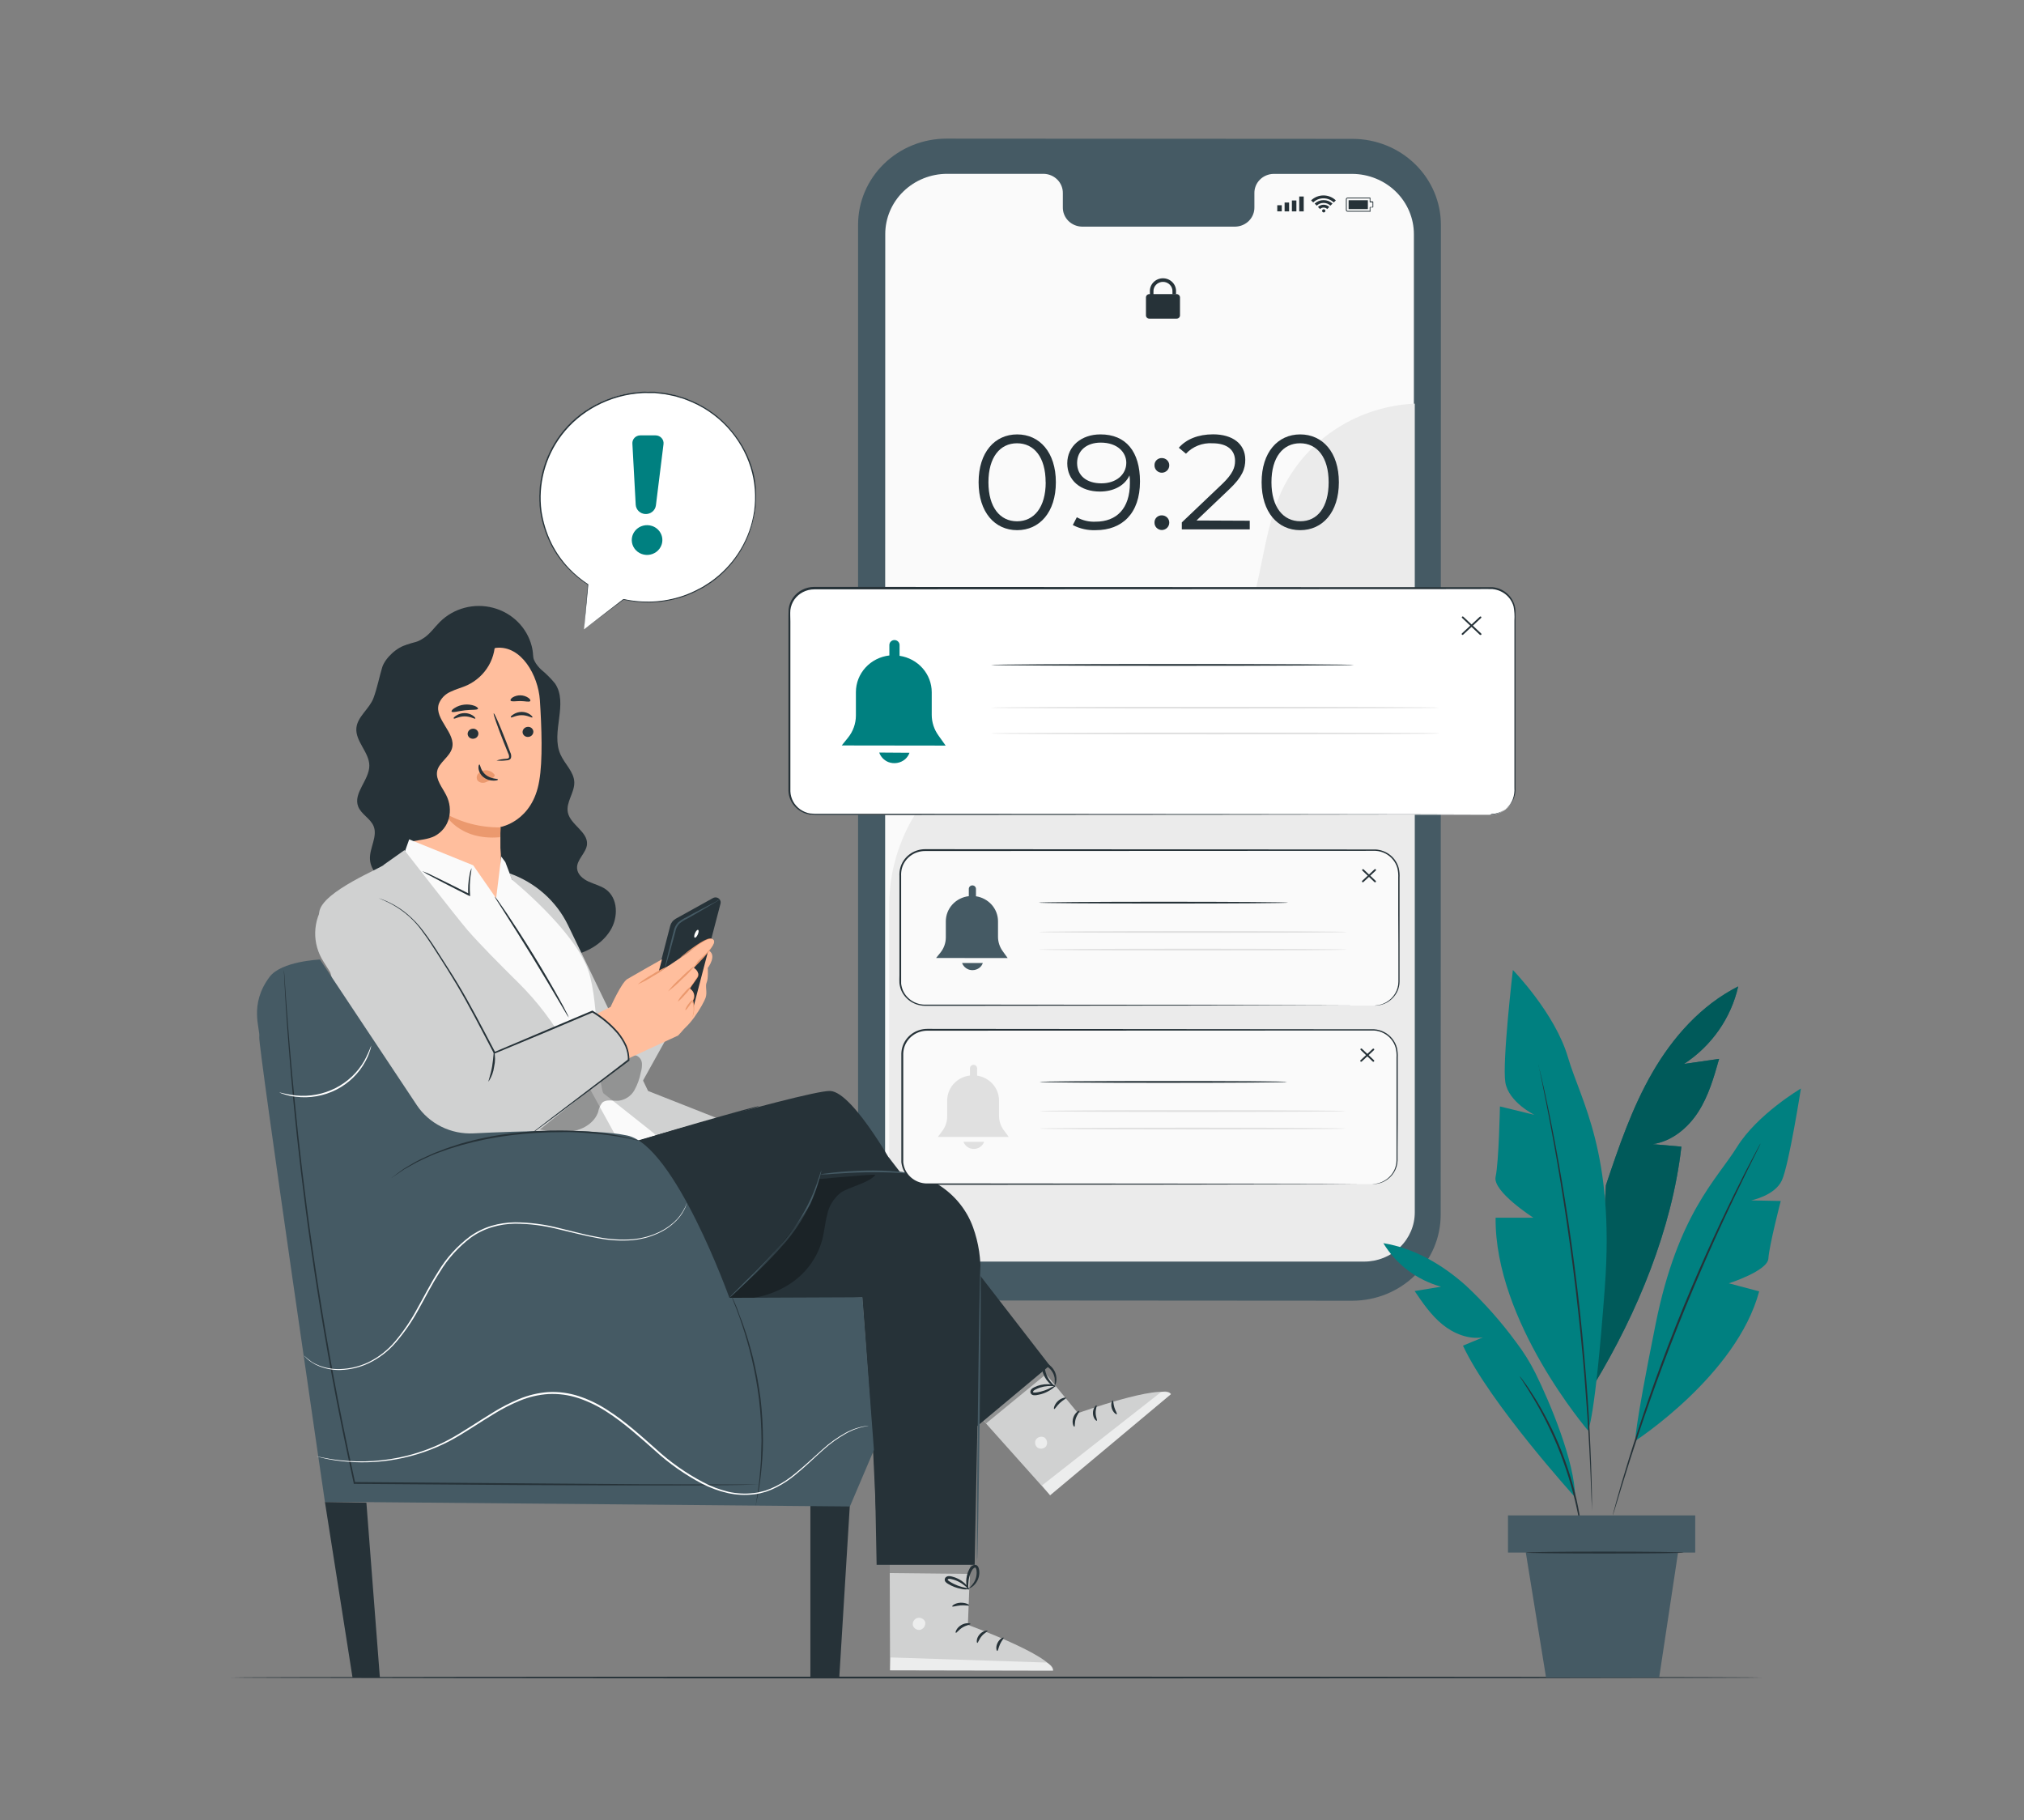 <svg width="526" height="473" viewBox="0 0 526 473" fill="none" xmlns="http://www.w3.org/2000/svg">
<rect x="0" y="0" width="526" height="473" fill="#808080" stroke="none"/>
<path d="M458.022 435.957C458.022 436.092 368.891 436.192 258.967 436.192C149.043 436.192 59.895 436.092 59.895 435.957C59.895 435.821 149.006 435.722 258.967 435.722C368.929 435.722 458.022 435.83 458.022 435.957Z" fill="#263238"/>
<path d="M351.423 338.028L245.959 337.956C239.868 337.951 234.028 335.594 229.723 331.402C225.418 327.21 223 321.526 223 315.601V58.363C223.002 55.423 223.601 52.513 224.761 49.799C225.92 47.084 227.619 44.619 229.759 42.544C231.9 40.47 234.439 38.826 237.234 37.707C240.028 36.589 243.021 36.017 246.042 36.026L351.506 36.089C357.597 36.094 363.437 38.451 367.742 42.643C372.047 46.835 374.465 52.518 374.465 58.444L374.409 315.673C374.41 318.61 373.817 321.518 372.662 324.231C371.507 326.945 369.814 329.41 367.679 331.486C365.544 333.563 363.009 335.209 360.22 336.332C357.431 337.454 354.441 338.031 351.423 338.028Z" fill="#455A64"/>
<path d="M351.396 45.192H330.955C330.289 45.206 329.632 45.348 329.022 45.609C328.412 45.87 327.861 46.245 327.4 46.714C326.939 47.182 326.578 47.734 326.337 48.339C326.095 48.943 325.979 49.588 325.994 50.236V53.852C326.008 54.5 325.892 55.145 325.65 55.749C325.409 56.354 325.048 56.906 324.587 57.374C324.126 57.843 323.575 58.218 322.965 58.479C322.355 58.741 321.698 58.882 321.032 58.896H281.173C279.826 58.865 278.548 58.316 277.617 57.368C276.687 56.421 276.181 55.153 276.211 53.843V50.227C276.241 48.917 275.736 47.649 274.805 46.702C273.875 45.754 272.596 45.205 271.25 45.174H246.164C244.05 45.172 241.957 45.575 240.003 46.36C238.05 47.145 236.275 48.297 234.779 49.751C233.284 51.204 232.098 52.93 231.288 54.829C230.479 56.729 230.062 58.765 230.062 60.822L230.016 311.903C230.016 316.053 231.709 320.032 234.722 322.968C237.736 325.904 241.825 327.555 246.089 327.56L351.34 327.614C353.454 327.617 355.547 327.214 357.5 326.429C359.454 325.643 361.229 324.491 362.724 323.038C364.22 321.584 365.406 319.859 366.216 317.959C367.025 316.059 367.442 314.023 367.442 311.967V60.885C367.451 56.734 365.767 52.749 362.758 49.806C359.749 46.864 355.662 45.204 351.396 45.192Z" fill="#FAFAFA"/>
<path d="M333.108 53.336H331.938V54.927H333.108V53.336Z" fill="#263238"/>
<path d="M335.014 52.632H333.844V54.937H335.014V52.632Z" fill="#263238"/>
<path d="M336.909 52.099H335.738V54.937H336.909V52.099Z" fill="#263238"/>
<path d="M338.815 51.068H337.645V54.937H338.815V51.068Z" fill="#263238"/>
<path d="M356.067 55.009H350.205C350.093 55.009 349.986 54.967 349.906 54.89C349.826 54.814 349.78 54.711 349.777 54.602V51.764C349.777 51.656 349.821 51.552 349.9 51.476C349.978 51.4 350.085 51.357 350.195 51.357H356.067C356.091 51.348 356.118 51.348 356.142 51.357C356.15 51.383 356.15 51.412 356.142 51.438V52.342H356.774C356.803 52.342 356.832 52.354 356.852 52.374C356.873 52.394 356.885 52.422 356.885 52.451V53.816C356.883 53.843 356.87 53.868 356.849 53.887C356.829 53.905 356.802 53.915 356.774 53.915H356.142V54.819C356.168 54.829 356.189 54.848 356.2 54.873C356.211 54.897 356.212 54.925 356.202 54.95C356.192 54.975 356.173 54.996 356.147 55.007C356.122 55.018 356.093 55.019 356.067 55.009ZM355.956 51.565H350.195C350.169 51.565 350.142 51.57 350.117 51.58C350.092 51.59 350.07 51.605 350.051 51.623C350.032 51.642 350.017 51.663 350.007 51.688C349.996 51.712 349.991 51.738 349.991 51.764V54.602C349.991 54.629 349.997 54.656 350.007 54.681C350.018 54.705 350.034 54.727 350.054 54.746C350.074 54.765 350.098 54.779 350.124 54.789C350.15 54.798 350.177 54.802 350.205 54.801H355.956V53.897C355.956 53.868 355.968 53.841 355.989 53.82C356.01 53.8 356.038 53.789 356.067 53.789H356.69V52.604H356.067C356.053 52.606 356.039 52.604 356.025 52.6C356.012 52.595 356 52.588 355.989 52.579C355.979 52.569 355.97 52.558 355.965 52.545C355.959 52.532 355.956 52.519 355.956 52.505V51.565Z" fill="#263238"/>
<path d="M350.477 54.34V52.035H355.485V53.074V53.3V54.34H350.477Z" fill="#263238"/>
<path d="M344.445 54.792C344.442 54.683 344.397 54.578 344.317 54.501C344.237 54.423 344.13 54.379 344.017 54.377C343.904 54.377 343.795 54.42 343.715 54.498C343.635 54.576 343.59 54.682 343.59 54.792C343.589 54.847 343.599 54.902 343.62 54.953C343.641 55.004 343.672 55.05 343.712 55.089C343.752 55.128 343.8 55.158 343.852 55.179C343.905 55.2 343.961 55.209 344.017 55.208C344.131 55.208 344.239 55.164 344.32 55.086C344.4 55.008 344.445 54.903 344.445 54.792Z" fill="#263238"/>
<path d="M342.512 53.789L343.06 54.322C343.18 54.201 343.325 54.104 343.484 54.038C343.644 53.972 343.816 53.938 343.989 53.938C344.162 53.938 344.334 53.972 344.494 54.038C344.653 54.104 344.798 54.201 344.918 54.322L345.466 53.789C345.271 53.599 345.039 53.45 344.784 53.349C344.529 53.248 344.255 53.198 343.98 53.201C343.43 53.202 342.903 53.413 342.512 53.789Z" fill="#263238"/>
<path d="M343.979 52.008C343.112 51.998 342.277 52.323 341.656 52.911L342.195 53.445C342.668 52.988 343.308 52.732 343.974 52.732C344.641 52.732 345.28 52.988 345.754 53.445L346.302 52.911C345.68 52.324 344.845 51.999 343.979 52.008Z" fill="#263238"/>
<path d="M340.73 52.08L341.279 52.614C341.986 51.926 342.945 51.539 343.945 51.539C344.945 51.539 345.904 51.926 346.612 52.614L347.16 52.08C346.307 51.252 345.15 50.787 343.945 50.787C342.74 50.787 341.584 51.252 340.73 52.08Z" fill="#263238"/>
<path d="M305.775 76.434H298.695C298.208 76.434 297.812 76.818 297.812 77.292V81.966C297.812 82.44 298.208 82.825 298.695 82.825H305.775C306.263 82.825 306.658 82.44 306.658 81.966V77.292C306.658 76.818 306.263 76.434 305.775 76.434Z" fill="#263238"/>
<path d="M299.766 76.849H298.837V75.801C298.813 75.352 298.883 74.904 299.042 74.483C299.202 74.061 299.448 73.676 299.766 73.35C300.084 73.025 300.466 72.765 300.89 72.588C301.314 72.411 301.771 72.319 302.233 72.319C302.694 72.319 303.151 72.411 303.575 72.588C303.999 72.765 304.381 73.025 304.699 73.35C305.017 73.676 305.263 74.061 305.423 74.483C305.583 74.904 305.653 75.352 305.629 75.801V76.488H304.699V75.801C304.72 75.473 304.672 75.145 304.557 74.836C304.442 74.528 304.264 74.245 304.033 74.006C303.802 73.767 303.523 73.576 303.213 73.446C302.904 73.316 302.57 73.249 302.233 73.249C301.895 73.249 301.562 73.316 301.252 73.446C300.942 73.576 300.663 73.767 300.432 74.006C300.201 74.245 300.023 74.528 299.908 74.836C299.794 75.145 299.745 75.473 299.766 75.801V76.849Z" fill="#263238"/>
<path d="M231.094 234.802C231.185 226.675 233.482 218.715 237.754 211.73C242.026 204.745 248.12 198.982 255.418 195.027C265.638 189.603 277.55 188.193 288.913 185.653C300.276 183.113 312.057 178.918 319.081 169.869C328.577 157.638 326.765 140.255 333.622 126.478C336.81 120.258 341.647 114.978 347.633 111.185C353.619 107.392 360.538 105.222 367.674 104.9V315.085C367.674 318.473 366.291 321.722 363.829 324.117C361.367 326.513 358.028 327.858 354.546 327.858H244.241C242.515 327.86 240.807 327.53 239.212 326.889C237.618 326.248 236.169 325.307 234.948 324.121C233.727 322.935 232.759 321.526 232.097 319.976C231.436 318.426 231.095 316.764 231.094 315.085V234.802Z" fill="#EBEBEB"/>
<path d="M254.32 125.33C254.32 117.538 258.52 112.892 264.345 112.892C270.171 112.892 274.399 117.538 274.399 125.33C274.399 133.123 270.162 137.778 264.345 137.778C258.529 137.778 254.32 133.123 254.32 125.33ZM271.741 125.33C271.741 118.795 268.722 115.197 264.308 115.197C259.895 115.197 256.875 118.813 256.875 125.33C256.875 131.848 259.895 135.473 264.308 135.473C268.722 135.473 271.76 131.848 271.76 125.33H271.741Z" fill="#263238"/>
<path d="M296.262 125.122C296.262 133.439 291.616 137.778 284.768 137.778C282.693 137.864 280.633 137.405 278.803 136.449L279.844 134.424C281.325 135.257 283.023 135.655 284.731 135.572C290.157 135.572 293.641 132.182 293.641 125.538C293.641 124.987 293.641 124.281 293.53 123.549C292.276 126.261 289.33 127.744 285.846 127.744C280.847 127.744 277.363 124.878 277.363 120.403C277.363 115.929 281.08 112.891 285.948 112.891C292.629 112.864 296.262 117.384 296.262 125.122ZM292.703 120.268C292.703 117.556 290.408 115.025 286.06 115.025C282.427 115.025 279.918 117.086 279.918 120.331C279.918 123.576 282.362 125.61 286.236 125.61C290.111 125.61 292.703 123.305 292.703 120.268Z" fill="#263238"/>
<path d="M300.033 120.928C300.022 120.679 300.063 120.432 300.154 120.2C300.245 119.968 300.384 119.757 300.563 119.58C300.742 119.402 300.956 119.263 301.192 119.17C301.429 119.076 301.683 119.032 301.938 119.038C302.193 119.037 302.445 119.085 302.681 119.18C302.917 119.274 303.131 119.414 303.31 119.589C303.49 119.765 303.632 119.974 303.729 120.204C303.825 120.433 303.873 120.68 303.87 120.928C303.875 121.432 303.675 121.918 303.313 122.278C302.95 122.639 302.456 122.846 301.938 122.853C301.682 122.85 301.43 122.797 301.196 122.698C300.962 122.599 300.75 122.456 300.573 122.277C300.396 122.098 300.257 121.886 300.164 121.655C300.071 121.423 300.027 121.176 300.033 120.928ZM300.033 135.816C300.022 135.568 300.063 135.32 300.154 135.088C300.245 134.857 300.384 134.645 300.563 134.468C300.742 134.291 300.956 134.151 301.192 134.058C301.429 133.965 301.683 133.92 301.938 133.927C302.193 133.926 302.445 133.974 302.681 134.068C302.917 134.163 303.131 134.302 303.31 134.478C303.49 134.654 303.632 134.863 303.729 135.092C303.825 135.322 303.873 135.568 303.87 135.816C303.875 136.32 303.675 136.806 303.313 137.167C302.95 137.528 302.456 137.734 301.938 137.742C301.682 137.738 301.43 137.685 301.196 137.586C300.962 137.488 300.75 137.344 300.573 137.165C300.396 136.986 300.257 136.775 300.164 136.543C300.071 136.312 300.027 136.065 300.033 135.816Z" fill="#263238"/>
<path d="M324.785 135.328V137.57H307.132V135.762L317.585 125.818C320.428 123.106 320.967 121.452 320.967 119.77C320.967 116.941 318.913 115.196 315.076 115.196C313.796 115.118 312.514 115.321 311.325 115.791C310.137 116.26 309.072 116.984 308.21 117.908L306.352 116.362C308.293 114.13 311.415 112.873 315.262 112.873C320.363 112.873 323.624 115.386 323.624 119.472C323.624 121.822 322.871 123.92 319.489 127.129L310.941 135.265L324.785 135.328Z" fill="#263238"/>
<path d="M327.871 125.33C327.871 117.538 332.071 112.892 337.896 112.892C343.722 112.892 347.949 117.538 347.949 125.33C347.949 133.123 343.713 137.778 337.896 137.778C332.08 137.778 327.871 133.123 327.871 125.33ZM345.292 125.33C345.292 118.795 342.272 115.197 337.859 115.197C333.446 115.197 330.426 118.813 330.426 125.33C330.426 131.848 333.511 135.464 337.943 135.464C342.375 135.464 345.292 131.848 345.292 125.33Z" fill="#263238"/>
<path d="M157.369 231.069C156.059 230.165 154.443 229.785 152.984 229.116C151.525 228.447 150.113 227.308 149.974 225.717C149.778 223.403 152.399 221.658 152.557 219.389C152.77 216.126 148.236 214.345 147.576 211.145C147.028 208.487 149.342 205.983 149.249 203.271C149.156 200.559 146.74 198.543 145.644 196.039C143.08 190.272 147.799 182.832 144.222 177.598C143.137 176.281 141.924 175.07 140.599 173.982C139.372 172.789 138.304 171.27 138.453 169.543L131.744 166.578C129.496 163.234 124.395 163.107 120.595 164.535C116.795 165.964 113.394 168.522 109.445 169.48C107.513 169.941 107.792 167.157 105.84 167.546C103.267 168.052 100.117 170.972 99.337 173.394C98.556 175.989 98.008 178.863 97.06 181.413C96.01 184.224 92.916 186.186 92.619 189.169C92.285 192.64 95.973 195.497 95.983 198.968C95.983 202.72 91.727 206.082 93.084 209.599C93.864 211.606 96.243 212.681 97.079 214.67C98.222 217.382 95.945 220.438 96.15 223.394C96.354 226.35 98.881 228.519 101.269 230.291C110.362 237.196 120.535 242.635 131.4 246.4C136.111 247.973 141.073 249.175 146.034 248.741C150.996 248.307 155.985 246.029 158.587 241.853C160.714 238.463 160.696 233.392 157.369 231.069Z" fill="#263238"/>
<path d="M138.181 167.907C137.571 165.534 136.323 163.361 134.564 161.613C132.805 159.865 130.6 158.603 128.174 157.959C125.748 157.315 123.19 157.31 120.762 157.947C118.334 158.583 116.124 159.837 114.359 161.58C112.928 162.99 111.794 164.716 110.103 165.819C108.189 167.076 107.911 166.723 105.774 167.528C103.637 168.332 99.707 174.145 99.772 176.387L98.703 186.204C98.787 188.5 101.825 189.82 104.055 189.043C106.285 188.265 107.771 186.258 108.961 184.27C110.15 182.281 111.237 180.129 113.188 178.855C116.394 176.658 120.742 177.417 124.579 178.177C128.416 178.936 132.867 179.487 135.868 177.029C138.451 174.868 139.008 171.099 138.181 167.907Z" fill="#263238"/>
<path d="M140.301 181.919C139.864 175.528 135.497 167.699 128.956 168.359L108.515 173.431C107.558 173.532 106.675 173.98 106.04 174.684C105.405 175.389 105.065 176.3 105.087 177.237L107.382 225.148H107.233C107.233 225.148 115.595 242.278 129.049 238.147C131.725 237.324 129.29 230.861 129.829 227.932H129.959C129.959 227.588 129.959 227.263 129.959 226.928C130.224 224.744 130.252 222.538 130.043 220.347C130.043 216.478 130.043 214.924 130.043 214.924C130.043 214.924 138.405 213.55 140.143 202.901C141.062 197.703 140.774 189.015 140.301 181.919Z" fill="#FFBE9D"/>
<path d="M138.611 190.127C138.616 190.485 138.476 190.83 138.223 191.088C137.969 191.347 137.621 191.498 137.254 191.51C137.076 191.524 136.896 191.503 136.726 191.448C136.556 191.393 136.399 191.306 136.264 191.191C136.129 191.077 136.019 190.938 135.94 190.781C135.861 190.625 135.815 190.455 135.805 190.281C135.802 189.924 135.942 189.58 136.195 189.322C136.448 189.064 136.795 188.912 137.161 188.898C137.34 188.883 137.52 188.903 137.69 188.958C137.861 189.012 138.019 189.099 138.154 189.214C138.289 189.328 138.399 189.468 138.478 189.625C138.556 189.782 138.601 189.953 138.611 190.127Z" fill="#263238"/>
<path d="M138.367 186.439C138.2 186.62 137.132 185.861 135.58 185.861C134.028 185.861 132.969 186.611 132.793 186.43C132.616 186.249 132.886 186.023 133.369 185.689C134.023 185.245 134.801 185.008 135.599 185.011C136.383 185.01 137.147 185.25 137.782 185.698C138.293 186.087 138.46 186.358 138.367 186.439Z" fill="#263238"/>
<path d="M124.328 190.607C124.333 190.962 124.195 191.305 123.943 191.561C123.691 191.818 123.346 191.969 122.981 191.981C122.802 191.995 122.622 191.975 122.452 191.921C122.281 191.867 122.124 191.78 121.988 191.665C121.853 191.55 121.743 191.41 121.664 191.253C121.586 191.096 121.541 190.926 121.531 190.751C121.526 190.396 121.665 190.053 121.917 189.796C122.168 189.54 122.514 189.389 122.879 189.377C123.057 189.362 123.237 189.383 123.408 189.437C123.578 189.491 123.736 189.578 123.871 189.693C124.006 189.808 124.116 189.948 124.195 190.105C124.273 190.262 124.319 190.432 124.328 190.607Z" fill="#263238"/>
<path d="M123.52 186.747C123.352 186.927 122.284 186.159 120.732 186.168C119.181 186.177 118.122 186.918 117.945 186.738C117.768 186.557 118.038 186.331 118.521 185.987C119.177 185.549 119.955 185.316 120.751 185.318C121.534 185.315 122.298 185.552 122.934 185.996C123.445 186.349 123.603 186.665 123.52 186.747Z" fill="#263238"/>
<path d="M129.029 197.64C129.824 197.389 130.648 197.241 131.482 197.197C131.863 197.197 132.235 197.088 132.3 196.826C132.326 196.439 132.236 196.052 132.04 195.714C131.668 194.81 131.287 193.861 130.887 192.857C129.299 188.799 128.1 185.454 128.314 185.391C128.527 185.327 129.912 188.573 131.501 192.622C131.882 193.626 132.253 194.584 132.597 195.497C132.841 195.95 132.914 196.471 132.801 196.971C132.746 197.103 132.66 197.221 132.55 197.317C132.441 197.412 132.311 197.482 132.17 197.522C131.957 197.574 131.739 197.605 131.519 197.612C130.694 197.721 129.857 197.73 129.029 197.64Z" fill="#263238"/>
<path d="M130.116 215.015C124.962 215.102 119.883 213.797 115.445 211.245C115.445 211.245 119.013 218.549 129.967 217.573L130.116 215.015Z" fill="#EB996E"/>
<path d="M128.397 201.183C128.11 200.83 127.734 200.554 127.307 200.381C126.879 200.209 126.413 200.146 125.953 200.198C125.62 200.228 125.297 200.324 125.003 200.479C124.709 200.635 124.451 200.847 124.244 201.102C124.04 201.347 123.92 201.646 123.898 201.96C123.876 202.274 123.955 202.587 124.123 202.856C124.37 203.116 124.69 203.301 125.043 203.386C125.397 203.471 125.768 203.453 126.111 203.335C126.822 203.089 127.476 202.708 128.034 202.214C128.205 202.094 128.35 201.944 128.462 201.771C128.518 201.691 128.548 201.597 128.548 201.5C128.548 201.403 128.518 201.308 128.462 201.229" fill="#EB996E"/>
<path d="M124.589 198.661C124.831 198.661 124.84 200.243 126.243 201.373C127.646 202.503 129.393 202.322 129.412 202.548C129.43 202.774 129.021 202.855 128.287 202.873C127.323 202.883 126.386 202.563 125.639 201.969C124.927 201.402 124.468 200.589 124.357 199.7C124.292 199.05 124.478 198.652 124.589 198.661Z" fill="#263238"/>
<path d="M124.245 184.17C124.097 184.577 122.582 184.387 120.817 184.595C119.052 184.803 117.612 185.282 117.37 184.929C117.268 184.758 117.519 184.378 118.095 184.025C118.856 183.53 119.73 183.22 120.64 183.121C121.548 183.017 122.468 183.123 123.326 183.429C123.93 183.673 124.245 183.98 124.245 184.17Z" fill="#263238"/>
<path d="M137.799 182.19C137.539 182.525 136.498 182.19 135.244 182.19C133.99 182.19 132.94 182.426 132.689 182.073C132.587 181.901 132.754 181.567 133.209 181.25C133.832 180.871 134.556 180.68 135.29 180.701C136.025 180.722 136.736 180.954 137.335 181.368C137.771 181.684 137.92 182.028 137.799 182.19Z" fill="#263238"/>
<path d="M128.592 165.666L127.663 164.509C121.34 165.216 115.145 166.755 109.247 169.083C106.887 169.987 104.509 171.126 102.892 173.042C100.681 175.673 100.328 179.307 100.105 182.697C99.176 195.624 98.349 208.912 102.53 221.234C103.533 219.661 105.503 218.956 107.371 218.603C109.238 218.251 111.199 218.133 112.945 217.292C113.863 216.808 114.668 216.143 115.307 215.34C115.947 214.537 116.408 213.613 116.662 212.628C117.158 210.635 116.917 208.536 115.984 206.698C114.971 204.646 113.196 202.666 113.605 200.433C114.014 198.2 116.82 196.763 117.47 194.467C118.594 190.498 112.825 186.937 114.023 182.977C114.286 182.264 114.696 181.611 115.228 181.057C115.76 180.504 116.403 180.062 117.117 179.759C118.511 179.081 120.044 178.701 121.456 178.059C123.802 176.947 125.742 175.164 127.018 172.949C128.293 170.734 128.842 168.193 128.592 165.666Z" fill="#263238"/>
<path d="M183.858 246.861L171.055 266.243C171.55 266.95 172.223 267.521 173.011 267.901C173.799 268.28 174.674 268.457 175.552 268.412C178.636 268.286 182.873 260.801 183.375 259.291C183.877 257.781 183.198 256.317 183.654 255.305C184.109 254.292 183.932 251.526 183.932 251.526C183.867 251.689 186.701 248 183.858 246.861Z" fill="#FFBE9D"/>
<path d="M167.516 266.234L174.187 240.57C174.289 240.192 174.467 239.837 174.711 239.527C174.955 239.217 175.26 238.957 175.608 238.762L185.299 233.383C185.585 233.227 185.92 233.179 186.24 233.247C186.56 233.315 186.844 233.496 187.036 233.754C187.15 233.907 187.228 234.083 187.265 234.269C187.302 234.455 187.297 234.646 187.25 234.83L180.189 261.841L167.516 266.234Z" fill="#263238"/>
<path d="M164.151 286.122L179.64 258.288L173.805 250.938L152.008 267.029L157.722 282.325L164.151 286.122Z" fill="#D0D1D1"/>
<path d="M179.825 264.326C179.96 263.953 180.06 263.569 180.123 263.178C180.225 262.095 180.115 261.003 179.798 259.96V259.897V259.834C179.933 259.623 180.021 259.386 180.055 259.14C180.088 258.894 180.067 258.643 179.993 258.405C179.779 257.869 179.399 257.411 178.906 257.094L178.738 256.986L178.85 256.814L180.606 254.265C180.768 254.061 180.906 253.84 181.015 253.605C181.085 253.383 181.065 253.144 180.959 252.936C180.708 252.457 180.338 252.046 179.881 251.743L179.658 251.589L179.835 251.39C180.309 250.866 180.838 250.342 181.368 249.808C182.274 248.901 183.127 247.944 183.923 246.943C184.282 246.483 184.594 245.989 184.852 245.469C184.973 245.237 185.052 244.986 185.084 244.728C185.084 244.493 184.991 244.366 184.852 244.339H184.796C184.498 244.31 184.197 244.356 183.923 244.475C183.606 244.589 183.296 244.718 182.994 244.864C182.427 245.162 181.897 245.469 181.414 245.768C180.485 246.382 179.602 246.961 178.924 247.44L177.335 248.561C177.159 248.712 176.962 248.84 176.75 248.941C176.895 248.76 177.063 248.599 177.252 248.461C177.596 248.163 178.107 247.747 178.766 247.232C179.426 246.717 180.243 246.12 181.21 245.478C181.702 245.153 182.223 244.827 182.808 244.511C183.108 244.35 183.418 244.208 183.737 244.086C184.097 243.914 184.504 243.86 184.898 243.932H184.843C185.042 243.959 185.222 244.062 185.344 244.218C185.466 244.374 185.519 244.57 185.493 244.764C185.463 245.078 185.375 245.384 185.233 245.668C184.962 246.222 184.632 246.746 184.248 247.232C183.45 248.256 182.587 249.232 181.665 250.152C181.135 250.685 180.606 251.21 180.132 251.725V251.372C180.666 251.729 181.095 252.215 181.377 252.782C181.52 253.093 181.54 253.444 181.433 253.768C181.311 254.036 181.155 254.288 180.968 254.518C180.336 255.422 179.732 256.272 179.166 257.067V256.778C179.725 257.153 180.148 257.691 180.374 258.315C180.459 258.601 180.481 258.901 180.438 259.196C180.395 259.49 180.287 259.772 180.123 260.023V259.897C180.42 260.982 180.48 262.115 180.299 263.223C180.245 263.521 180.148 263.81 180.011 264.082C179.9 264.245 179.844 264.335 179.825 264.326Z" fill="#EB996E"/>
<path d="M187.036 233.744C186.794 233.956 186.526 234.139 186.237 234.287C185.708 234.612 184.936 235.073 183.97 235.633L180.579 237.613L178.572 238.743C177.842 239.086 177.161 239.521 176.546 240.036C176.013 240.605 175.658 241.311 175.524 242.07C175.32 242.829 175.125 243.552 174.939 244.257L173.926 247.955C173.629 249.003 173.378 249.853 173.192 250.432C173.125 250.745 173.015 251.049 172.867 251.336C172.873 251.029 172.923 250.725 173.016 250.432C173.137 249.835 173.341 248.976 173.592 247.919C173.843 246.861 174.168 245.568 174.521 244.194C174.694 243.489 174.88 242.757 175.078 241.998C175.229 241.155 175.622 240.371 176.212 239.738C176.864 239.202 177.582 238.746 178.349 238.382L180.374 237.279L183.812 235.471C184.797 234.946 185.596 234.567 186.154 234.259C186.421 234.048 186.718 233.874 187.036 233.744Z" fill="#455A64"/>
<path d="M180.616 242.513C180.374 243.074 180.346 243.598 180.551 243.679C180.755 243.761 181.117 243.381 181.359 242.821C181.601 242.26 181.628 241.745 181.424 241.654C181.22 241.564 180.857 241.962 180.616 242.513Z" fill="white"/>
<path d="M132.375 226.956C135.706 228.123 138.768 229.917 141.385 232.236C144.003 234.555 146.125 237.353 147.631 240.471L168.425 283.518L186.338 290.587L170.543 295.008L156.513 284.983L132.375 226.956Z" fill="#D0D1D1"/>
<path d="M170.562 295.008L163.018 300.667L125.37 262.988L103.852 225.166L106.342 218.133L122.982 224.877L128.938 233.446L130.266 222.598L131.335 224.054L133.072 228.637C133.072 228.637 149.406 241.862 152.937 252.34C155.836 261.117 154.953 279.197 156.765 284.078L170.562 295.008Z" fill="#FAFAFA"/>
<path d="M99.82 224.678C99.569 225.41 83.728 231.603 82.975 236.999C82.222 242.396 94.357 284.124 94.357 284.124L113.599 300.667H163.019L147.344 272.11C143.966 265.952 139.691 260.301 134.653 255.332C130.007 250.758 124.432 245.099 121.515 241.727C118.384 238.066 105.107 220.936 105.107 220.936L99.82 224.678Z" fill="#D0D1D1"/>
<path d="M109.73 226.386C110.691 226.722 111.623 227.13 112.518 227.606C114.218 228.42 116.55 229.559 119.115 230.852L122.032 232.334L121.698 232.551C121.586 230.864 121.689 229.17 122.004 227.507C122.092 226.849 122.277 226.207 122.552 225.6C122.499 226.254 122.412 226.906 122.292 227.552C122.075 229.198 122.028 230.86 122.153 232.515V232.913L121.79 232.732L118.91 231.286C116.346 229.993 114.042 228.8 112.406 227.914C111.476 227.472 110.581 226.961 109.73 226.386Z" fill="#263238"/>
<path d="M147.825 264.444C147.529 264.058 147.265 263.65 147.035 263.224L145.019 259.816C143.328 256.932 140.968 252.963 138.311 248.615C135.654 244.267 133.173 240.371 131.38 237.55L129.252 234.206C128.975 233.807 128.733 233.387 128.527 232.949C128.874 233.305 129.186 233.693 129.456 234.106C130.005 234.866 130.776 235.978 131.714 237.37C133.572 240.145 136.1 244.023 138.776 248.38C141.451 252.737 143.746 256.733 145.363 259.653C146.181 261.117 146.822 262.302 147.221 263.133C147.459 263.553 147.661 263.992 147.825 264.444Z" fill="#263238"/>
<g opacity="0.3">
<path d="M140.215 293.534C143.086 294.004 146.031 294.438 148.893 293.95C151.755 293.462 154.551 291.663 155.453 288.969C155.595 288.09 155.962 287.26 156.521 286.555C157.627 285.561 159.392 286.175 160.888 286.04C161.721 285.916 162.513 285.607 163.202 285.136C163.892 284.666 164.461 284.047 164.865 283.328C165.662 281.888 166.224 280.335 166.528 278.727C166.769 277.951 166.87 277.14 166.825 276.331C166.796 275.928 166.663 275.539 166.439 275.2C166.215 274.86 165.907 274.581 165.543 274.387C164.409 273.89 163.127 274.613 162.124 275.291C153.975 281.005 146.542 287.64 139.109 294.239" fill="black"/>
</g>
<path d="M158.677 261.677C158.677 261.677 161.511 255.349 163.016 254.445C164.521 253.541 172.038 249.302 172.038 249.302L171.108 252.782L178.458 247.819C179.387 247.232 184.599 242.594 185.528 244.402C186.207 245.704 181.923 249.139 181.347 249.907C179.916 251.815 180.418 251.643 180.418 251.643C180.418 251.643 181.97 252.547 181.189 253.903C180.552 254.943 179.85 255.946 179.09 256.904C179.09 256.904 181.134 257.609 179.944 260.195C180.288 261.268 180.358 262.407 180.149 263.512C179.814 265.447 176.228 269.108 176.228 269.108L158.296 277.389L151.086 265.492L158.677 261.677Z" fill="#FFBE9D"/>
<path d="M117.046 249.782L128.512 273.593L153.979 262.853C153.979 262.853 164.524 268.838 163.066 275.382L140.116 293.661C137.972 295.375 135.491 296.648 132.825 297.402C130.16 298.155 127.365 298.374 124.61 298.045C121.653 297.693 118.811 296.719 116.281 295.191C113.751 293.663 111.593 291.617 109.957 289.195L93.382 264.679L84.091 249.935C82.602 247.639 81.845 244.966 81.915 242.253C81.984 239.539 82.877 236.906 84.481 234.685C85.357 233.487 86.468 232.47 87.751 231.693C91.904 229.243 104.206 228.176 117.046 249.782Z" fill="#D0D1D1"/>
<path d="M173.424 251.174C172.279 252.134 171.033 252.973 169.707 253.678C168.458 254.514 167.126 255.226 165.73 255.802C166.884 254.854 168.129 254.015 169.447 253.298C170.699 252.467 172.031 251.755 173.424 251.174Z" fill="#EB996E"/>
<path d="M180.589 250.938C179.595 252.209 178.478 253.384 177.253 254.446C176.136 255.613 174.914 256.681 173.602 257.637C174.6 256.371 175.717 255.197 176.937 254.13C178.054 252.962 179.276 251.894 180.589 250.938Z" fill="#EB996E"/>
<path d="M179.631 256.308C179.237 257.096 178.71 257.814 178.07 258.432C177.141 259.526 176.212 260.357 176.156 260.24C176.554 259.449 177.085 258.728 177.726 258.107C178.254 257.408 178.898 256.8 179.631 256.308Z" fill="#EB996E"/>
<path d="M179.994 259.924C180.096 260.006 179.697 260.584 179.195 261.289C178.693 261.994 178.266 262.555 178.145 262.491C178.024 262.428 178.303 261.759 178.823 261.036C179.344 260.313 179.873 259.843 179.994 259.924Z" fill="#EB996E"/>
<path d="M136.213 296.047C136.213 296.047 136.213 296.002 136.325 295.939L136.687 295.64L138.127 294.51L143.627 290.28L163.269 275.328L163.185 275.482C163.195 274.242 162.952 273.013 162.47 271.866C161.919 270.664 161.21 269.536 160.361 268.512C158.504 266.378 156.308 264.547 153.857 263.088H154.071L140.905 268.656L128.604 273.773L128.399 273.854L128.297 273.665C124.924 267.201 121.793 261.126 118.653 255.847C117.082 253.198 115.531 250.749 114.063 248.461C112.595 246.174 111.275 244.059 109.891 242.233C107.854 239.29 105.144 236.846 101.975 235.092C101.427 234.775 100.916 234.531 100.47 234.323C100.024 234.115 99.662 233.944 99.346 233.817L98.658 233.519C98.577 233.491 98.499 233.454 98.426 233.41C101.182 234.329 103.731 235.757 105.933 237.614C107.512 238.956 108.925 240.473 110.142 242.134C111.536 243.942 112.929 246.075 114.369 248.353C115.81 250.631 117.426 253.072 119.015 255.72C122.211 261 125.342 267.075 128.734 273.529L128.427 273.42L140.682 268.232L153.848 262.672L153.959 262.627L154.061 262.69C156.558 264.184 158.791 266.058 160.677 268.241C161.545 269.302 162.272 270.465 162.842 271.703C163.339 272.922 163.588 274.224 163.576 275.536V275.626L163.492 275.689L143.757 290.47L138.183 294.61L136.705 295.695L136.315 295.966L136.213 296.047Z" fill="#263238"/>
<path d="M126.967 281.077C126.828 281.023 127.534 279.323 127.896 277.127C128.259 274.93 128.268 273.095 128.417 273.086C128.732 274.443 128.732 275.851 128.417 277.208C128.24 278.588 127.745 279.911 126.967 281.077Z" fill="#263238"/>
<path d="M266.828 351.019L280.142 367.245C280.142 367.245 301.567 359.534 304.299 362.3L272.904 388.579L251.098 364.172L266.828 351.019Z" fill="#D0D1D1"/>
<g opacity="0.6">
<path d="M269.264 374.043C269.04 374.384 268.954 374.794 269.023 375.193C269.092 375.592 269.31 375.952 269.635 376.204C269.978 376.434 270.398 376.528 270.81 376.466C271.221 376.403 271.592 376.19 271.847 375.869C272.081 375.505 272.169 375.069 272.094 374.645C272.019 374.221 271.785 373.84 271.438 373.573C271.054 373.371 270.605 373.321 270.184 373.434C269.763 373.547 269.403 373.814 269.18 374.179" fill="white"/>
</g>
<g opacity="0.6">
<path d="M272.904 388.579L270.805 386.03L301.707 361.785C301.707 361.785 303.63 361.206 304.318 362.3L272.904 388.579Z" fill="white"/>
</g>
<path d="M280.514 366.667C280.644 366.82 279.938 367.571 279.585 368.637C279.232 369.704 279.409 370.717 279.214 370.771C279.018 370.825 278.489 369.777 278.916 368.439C279.344 367.101 280.431 366.504 280.514 366.667Z" fill="#263238"/>
<path d="M284.983 365.238C285.141 365.355 284.704 366.142 284.742 367.236C284.779 368.329 285.215 369.089 285.057 369.215C284.9 369.342 284.054 368.574 284.035 367.245C284.017 365.916 284.853 365.075 284.983 365.238Z" fill="#263238"/>
<path d="M290.241 367.516C290.13 367.661 289.256 367.091 288.922 365.952C288.588 364.813 289.034 363.882 289.201 363.945C289.368 364.009 289.322 364.849 289.6 365.753C289.879 366.657 290.381 367.372 290.241 367.516Z" fill="#263238"/>
<path d="M277.057 363.268C277.113 363.458 276.23 363.846 275.412 364.624C274.595 365.401 274.158 366.233 273.963 366.179C273.768 366.124 273.963 365.039 274.892 364.135C275.821 363.232 277.029 363.114 277.057 363.268Z" fill="#263238"/>
<g opacity="0.3">
<path d="M269.468 354.236L271.837 357.129L256.284 369.893L254.035 367.38L269.468 354.236Z" fill="black"/>
</g>
<path d="M274.306 360.076C274.371 360.13 273.841 360.727 272.727 361.378C272.077 361.761 271.381 362.065 270.655 362.282C270.221 362.404 269.781 362.501 269.335 362.571C269.073 362.609 268.807 362.609 268.545 362.571C268.353 362.542 268.176 362.454 268.037 362.321C267.899 362.188 267.807 362.016 267.774 361.83C267.758 361.661 267.783 361.491 267.848 361.334C267.913 361.177 268.015 361.037 268.146 360.926C268.34 360.752 268.563 360.611 268.806 360.51C269.898 359.97 271.111 359.703 272.336 359.732C273.045 359.682 273.753 359.846 274.362 360.203C274.362 360.311 273.563 360.139 272.346 360.203C271.637 360.256 270.939 360.392 270.264 360.609C269.87 360.741 269.488 360.905 269.122 361.098C268.713 361.287 268.425 361.522 268.471 361.739C268.471 361.821 268.471 361.839 268.657 361.875C268.851 361.9 269.048 361.9 269.242 361.875C269.658 361.82 270.07 361.745 270.478 361.649C271.17 361.473 271.845 361.237 272.494 360.944C273.075 360.611 273.68 360.321 274.306 360.076Z" fill="#263238"/>
<path d="M274.297 360.456C274.297 360.519 273.488 360.239 272.578 359.317C271.733 358.448 271.151 357.369 270.896 356.198C270.803 355.926 270.784 355.634 270.841 355.352C270.898 355.07 271.029 354.807 271.221 354.589C271.362 354.472 271.535 354.398 271.719 354.377C271.902 354.356 272.088 354.389 272.253 354.472C272.492 354.582 272.714 354.725 272.912 354.897C273.386 355.294 273.774 355.78 274.053 356.324C274.332 356.869 274.497 357.462 274.538 358.07C274.631 359.371 274.148 360.085 274.083 360.049C274.127 359.408 274.127 358.765 274.083 358.124C273.971 357.458 273.708 356.825 273.312 356.271C273.088 355.947 272.816 355.657 272.503 355.412C272.169 355.132 271.816 354.969 271.714 355.105C271.626 355.249 271.572 355.41 271.554 355.577C271.536 355.744 271.556 355.913 271.612 356.072C271.684 356.465 271.799 356.85 271.955 357.22C272.211 357.868 272.562 358.477 272.996 359.028C273.702 359.941 274.362 360.357 274.297 360.456Z" fill="#263238"/>
<path d="M252.363 401.045L251.536 422.27C251.536 422.27 273.435 430.216 273.677 434.158L231.309 434.076L231.207 400.945L252.363 401.045Z" fill="#D0D1D1"/>
<g opacity="0.6">
<path d="M238.435 420.462C238.027 420.582 237.68 420.844 237.459 421.198C237.238 421.551 237.158 421.972 237.236 422.379C237.348 422.779 237.612 423.122 237.974 423.341C238.336 423.559 238.77 423.635 239.187 423.554C239.615 423.419 239.978 423.137 240.209 422.762C240.439 422.386 240.522 421.942 240.442 421.511C240.284 421.106 239.972 420.775 239.571 420.588C239.169 420.402 238.709 420.373 238.286 420.508" fill="white"/>
</g>
<g opacity="0.6">
<path d="M231.309 434.077L231.439 430.732L271.976 432.061C271.976 432.061 273.834 432.866 273.649 434.159L231.309 434.077Z" fill="white"/>
</g>
<path d="M252.223 422.026C252.223 422.225 251.183 422.315 250.161 422.93C249.139 423.545 248.6 424.413 248.405 424.331C248.21 424.25 248.526 423.093 249.78 422.333C251.034 421.574 252.27 421.882 252.223 422.026Z" fill="#263238"/>
<path d="M256.664 423.835C256.664 424.024 255.809 424.368 255.103 425.218C254.397 426.067 254.174 426.971 253.988 426.962C253.802 426.953 253.654 425.814 254.555 424.775C255.456 423.735 256.655 423.672 256.664 423.835Z" fill="#263238"/>
<path d="M259.171 429.041C258.985 429.041 258.697 428.074 259.236 426.971C259.775 425.868 260.732 425.434 260.825 425.606C260.918 425.777 260.305 426.356 259.896 427.269C259.487 428.182 259.376 429.023 259.171 429.041Z" fill="#263238"/>
<path d="M251.86 417.208C251.767 417.389 250.819 417.109 249.649 417.208C248.478 417.308 247.567 417.642 247.465 417.471C247.363 417.299 248.236 416.567 249.611 416.512C250.986 416.458 251.962 417.046 251.86 417.208Z" fill="#263238"/>
<g opacity="0.3">
<path d="M252.194 405.248L252.055 409.027L231.233 408.81L231.215 405.393L252.194 405.248Z" fill="black"/>
</g>
<path d="M251.942 412.914C251.25 413.105 250.516 413.105 249.824 412.914C248.603 412.697 247.436 412.256 246.386 411.613C246.146 411.486 245.929 411.321 245.745 411.124C245.615 410.979 245.536 410.798 245.519 410.606C245.502 410.414 245.549 410.222 245.652 410.058C245.759 409.916 245.899 409.8 246.061 409.72C246.222 409.64 246.4 409.598 246.581 409.597C246.849 409.596 247.115 409.632 247.371 409.705C248.593 409.995 249.721 410.58 250.651 411.405C251.626 412.309 251.961 413.041 251.887 413.077C251.812 413.113 251.32 412.517 250.326 411.784C249.752 411.365 249.128 411.016 248.467 410.745C248.074 410.586 247.667 410.462 247.25 410.374C246.804 410.257 246.423 410.257 246.321 410.446C246.219 410.636 246.275 410.555 246.368 410.681C246.507 410.82 246.667 410.939 246.841 411.034C247.198 411.267 247.57 411.475 247.956 411.658C248.614 411.977 249.302 412.235 250.01 412.426C250.664 412.549 251.309 412.712 251.942 412.914Z" fill="#263238"/>
<path d="M251.673 413.203C251.269 412.617 251.073 411.919 251.115 411.214C251.064 409.99 251.353 408.776 251.951 407.698C252.067 407.426 252.253 407.188 252.49 407.006C252.728 406.824 253.009 406.704 253.308 406.658C253.504 406.655 253.697 406.708 253.862 406.811C254.028 406.914 254.158 407.062 254.237 407.237C254.345 407.48 254.42 407.735 254.46 407.996C254.552 408.613 254.517 409.241 254.358 409.845C254.198 410.449 253.917 411.016 253.531 411.513C252.695 412.579 251.831 412.824 251.812 412.751C251.793 412.679 252.472 412.263 253.103 411.242C253.473 410.65 253.704 409.986 253.782 409.298C253.837 408.902 253.837 408.501 253.782 408.105C253.717 407.671 253.549 407.318 253.382 407.363C253.215 407.409 252.806 407.689 252.63 408.032C252.422 408.39 252.248 408.765 252.109 409.153C251.868 409.817 251.727 410.511 251.691 411.214C251.533 412.426 251.784 413.176 251.673 413.203Z" fill="#263238"/>
<path d="M230.879 300.667L272.801 354.87L253.187 371.259L233.007 345.577L230.879 300.667Z" fill="#263238"/>
<path d="M142.113 303.261C142.113 303.261 209.567 283.265 215.746 283.518C221.925 283.771 233.65 305.476 233.65 305.476L214.715 304.807C209.855 316.405 200.88 328.31 190.771 340.37L152.055 338.616L142.113 303.261Z" fill="#263238"/>
<path d="M197.246 287.459C197.246 287.586 190.352 289.701 181.767 292.187C173.182 294.673 166.186 296.58 166.149 296.454C166.111 296.327 173.033 294.212 181.628 291.735C190.222 289.258 197.209 287.332 197.246 287.459Z" fill="#263238"/>
<path d="M212.922 304.454H231.857C236.466 304.457 240.96 305.85 244.722 308.44C248.484 311.03 251.329 314.69 252.865 318.918C254.341 322.994 254.991 327.311 254.779 331.628L253.301 406.658H227.816L227.351 382.703L224.127 337.169L202.061 338.073L189.555 337.314L212.922 304.454Z" fill="#263238"/>
<path d="M213.486 304.084C213.402 304.619 213.281 305.147 213.124 305.666C212.76 307.099 212.313 308.512 211.786 309.897C211.016 311.952 210.084 313.947 208.999 315.863C207.647 318.213 206.093 320.448 204.353 322.543C201.143 326.27 197.705 329.804 194.058 333.129L190.788 336.193C190.404 336.584 189.987 336.944 189.543 337.269C189.883 336.842 190.253 336.437 190.649 336.058C191.383 335.299 192.507 334.25 193.817 332.894C197.384 329.513 200.773 325.959 203.972 322.245C207.093 318.476 209.617 314.274 211.461 309.779C212.13 308.043 212.641 306.615 212.938 305.621C213.078 305.095 213.261 304.581 213.486 304.084Z" fill="#455A64"/>
<path d="M236.669 304.96C235.518 304.963 234.367 304.908 233.222 304.797C231.103 304.68 228.167 304.598 224.934 304.662C221.701 304.725 218.765 304.915 216.637 305.05C215.496 305.178 214.348 305.236 213.199 305.222C213.499 305.12 213.812 305.057 214.128 305.032C214.714 304.942 215.568 304.833 216.628 304.716C218.746 304.499 221.682 304.255 224.99 304.191C227.78 304.127 230.572 304.221 233.352 304.472C234.411 304.562 235.266 304.68 235.86 304.77C236.136 304.804 236.407 304.868 236.669 304.96Z" fill="#455A64"/>
<path d="M227.702 392.918C227.658 392.713 227.633 392.504 227.628 392.294C227.628 391.833 227.572 391.246 227.526 390.486C227.451 388.868 227.349 386.626 227.228 383.887C226.977 378.319 226.634 370.626 226.085 362.137C225.537 353.649 224.887 345.965 224.413 340.442C224.181 337.73 223.995 335.47 223.865 333.861C223.809 333.119 223.772 332.523 223.735 332.053C223.708 331.843 223.708 331.63 223.735 331.42C223.783 331.625 223.817 331.834 223.837 332.044L224.06 333.852C224.237 335.452 224.469 337.685 224.766 340.415C225.324 345.965 226.02 353.649 226.578 362.11C227.135 370.571 227.414 378.31 227.581 383.887C227.637 386.599 227.693 388.868 227.73 390.486C227.73 391.227 227.73 391.824 227.73 392.294C227.745 392.502 227.735 392.712 227.702 392.918Z" fill="#263238"/>
<path d="M254.815 328.771C254.954 328.771 254.861 345.947 254.619 367.128C254.378 388.308 254.062 405.484 253.932 405.484C253.802 405.484 253.885 388.308 254.136 367.118C254.387 345.929 254.684 328.771 254.815 328.771Z" fill="#455A64"/>
<path d="M234.021 325.969C232.15 326.68 230.331 327.514 228.576 328.464C226.912 329.564 225.326 330.772 223.828 332.08C224.114 331.564 224.492 331.102 224.943 330.715C226.977 328.695 229.492 327.195 232.265 326.348C232.823 326.125 233.417 325.996 234.021 325.969Z" fill="#263238"/>
<g opacity="0.3">
<path d="M189.555 337.278C194.702 338.182 200.342 336.672 204.746 333.996C209.144 331.322 212.332 327.121 213.665 322.245C214.232 320.084 214.399 317.842 214.966 315.682C215.413 313.464 216.63 311.462 218.413 310.014C220.569 308.45 225.846 307.455 227.463 305.358C227.463 305.051 221.163 305.756 219.054 305.873C216.75 305.991 212.894 306.56 212.978 306.298C212.368 308.471 211.623 310.605 210.748 312.689C206.158 320.364 196.077 331.673 189.555 337.314" fill="black"/>
</g>
<path d="M84.441 390.333L91.614 435.957H98.722L95.219 390.514L84.441 390.333Z" fill="#263238"/>
<path d="M210.605 390.514V435.957H218.113L220.909 390.333L210.605 390.514Z" fill="#263238"/>
<path d="M83.169 249.365C83.169 249.365 73.125 249.754 70.05 253.885C64.633 261.117 67.68 267.373 67.374 269.506C67.067 271.639 84.442 390.332 84.442 390.332H91.596L220.873 391.499L227.117 376.827L224.125 337.133L189.553 337.278C189.553 337.278 175.393 297.737 163.017 295.098C154.655 293.29 134.949 293.941 123.065 294.537C120.162 294.684 117.27 294.084 114.682 292.796C112.093 291.509 109.899 289.581 108.32 287.206L83.169 249.365Z" fill="#455A64"/>
<path d="M197.786 385.668C197.786 385.668 197.071 385.758 195.695 385.822C194.32 385.885 192.295 385.93 189.675 385.948C184.425 386.02 176.816 386.038 167.376 386.029C148.413 386.029 121.979 385.876 92.117 385.623H91.922V385.442C91.383 382.956 90.835 380.398 90.278 377.803C89.72 375.209 89.191 372.551 88.642 369.884C82.139 337.684 78.348 308.178 76.304 286.781C75.272 276.087 74.659 267.409 74.269 261.406C74.102 258.423 73.962 256.1 73.879 254.5C73.879 253.722 73.814 253.126 73.786 252.692C73.758 252.258 73.786 252.077 73.786 252.077C73.786 252.077 73.786 252.285 73.851 252.692C73.916 253.099 73.925 253.713 73.981 254.5C74.092 256.091 74.26 258.414 74.464 261.397C74.91 267.391 75.579 276.06 76.647 286.754C78.719 308.124 82.538 337.603 89.023 369.785C89.569 372.455 90.114 375.091 90.659 377.695C91.204 380.298 91.752 382.844 92.303 385.333L92.071 385.153L167.329 385.722L189.628 385.776H195.649C196.337 385.776 196.848 385.722 197.201 385.722L197.786 385.668Z" fill="#263238"/>
<path d="M196.419 391.29C196.412 391.099 196.431 390.908 196.475 390.721C196.54 390.305 196.614 389.772 196.716 389.121C196.819 388.47 196.976 387.575 197.088 386.581C197.199 385.586 197.385 384.465 197.469 383.209C197.553 381.952 197.72 380.596 197.776 379.114C197.831 377.631 197.878 376.067 197.906 374.404C197.888 370.803 197.67 367.206 197.255 363.629C196.807 360.055 196.169 356.507 195.341 352.998C194.561 349.761 193.725 346.887 192.916 344.491C192.554 343.289 192.136 342.231 191.801 341.282C191.467 340.333 191.16 339.528 190.872 338.877L190.296 337.359C190.216 337.186 190.16 337.004 190.129 336.816C190.233 336.976 190.32 337.146 190.389 337.323L191.049 338.805C191.337 339.456 191.681 340.252 191.978 341.192C192.275 342.132 192.777 343.189 193.167 344.392C194.013 346.769 194.895 349.653 195.704 352.898C196.557 356.419 197.211 359.983 197.664 363.574C198.078 367.176 198.283 370.798 198.277 374.422C198.277 376.094 198.222 377.676 198.101 379.159C197.98 380.642 197.878 382.016 197.738 383.263C197.599 384.511 197.422 385.65 197.274 386.635C197.125 387.62 196.976 388.443 196.828 389.166C196.679 389.889 196.577 390.341 196.493 390.757C196.487 390.937 196.462 391.116 196.419 391.29Z" fill="#263238"/>
<path d="M101.66 306.199C101.819 306.041 101.993 305.899 102.18 305.774C102.58 305.476 103.11 305.096 103.741 304.608L104.884 303.785C105.312 303.505 105.813 303.234 106.324 302.926C107.478 302.201 108.68 301.549 109.92 300.974L112.076 299.988C112.819 299.627 113.646 299.365 114.473 299.03C115.3 298.696 116.164 298.352 117.074 298.072L119.862 297.168C124.071 295.963 128.375 295.092 132.73 294.565C137.07 294.007 141.444 293.747 145.821 293.787C147.837 293.787 149.751 293.914 151.545 293.977C153.338 294.04 154.992 294.248 156.506 294.456C158.894 294.755 161.264 295.181 163.604 295.731L165.463 296.237C165.685 296.29 165.902 296.359 166.113 296.445C165.884 296.427 165.656 296.388 165.435 296.327L163.521 295.902C161.867 295.568 159.442 295.125 156.422 294.791C154.917 294.601 153.254 294.51 151.479 294.366C149.705 294.221 147.763 294.176 145.775 294.221C141.425 294.21 137.08 294.479 132.767 295.026C128.447 295.552 124.176 296.404 119.992 297.575L117.204 298.416C116.275 298.687 115.448 299.048 114.612 299.32C113.776 299.591 112.958 299.898 112.215 300.224C111.472 300.549 110.747 300.892 110.059 301.209C108.821 301.767 107.617 302.395 106.454 303.089C105.934 303.378 105.442 303.641 104.996 303.903L103.844 304.698L102.236 305.783C102.057 305.938 101.865 306.077 101.66 306.199Z" fill="#263238"/>
<path d="M178.517 312.645C178.517 312.645 178.517 312.744 178.424 312.943C178.331 313.142 178.266 313.422 178.108 313.802C177.627 314.873 176.985 315.869 176.203 316.758C174.94 318.152 173.426 319.31 171.734 320.175C170.676 320.702 169.576 321.147 168.445 321.504C167.164 321.875 165.852 322.135 164.524 322.281C161.48 322.534 158.414 322.364 155.419 321.775C152.176 321.214 148.804 320.301 145.199 319.47C141.493 318.517 137.678 318.025 133.845 318.005C131.829 318.034 129.827 318.338 127.899 318.909C125.915 319.504 124.049 320.421 122.38 321.621C119.13 324.074 116.393 327.108 114.315 330.561C112.187 333.843 110.505 337.233 108.74 340.37C107.106 343.369 105.157 346.196 102.924 348.804C100.971 351.107 98.535 352.978 95.779 354.291C93.491 355.364 90.996 355.959 88.457 356.036C86.547 356.081 84.648 355.736 82.883 355.023C82.233 354.759 81.611 354.435 81.025 354.056C80.541 353.703 80.095 353.396 79.835 353.152L79.194 352.492C79.046 352.338 78.981 352.257 78.981 352.257C78.981 352.257 79.073 352.32 79.222 352.456L79.9 353.08C80.207 353.333 80.625 353.622 81.099 353.984C81.689 354.339 82.311 354.642 82.957 354.888C84.704 355.554 86.573 355.862 88.448 355.792C90.938 355.704 93.382 355.119 95.63 354.074C98.329 352.767 100.714 350.918 102.627 348.65C104.827 346.04 106.745 343.217 108.35 340.225C110.125 337.097 111.806 333.698 113.925 330.381C116.035 326.886 118.813 323.818 122.11 321.341C123.822 320.115 125.731 319.174 127.759 318.557C129.735 317.982 131.783 317.678 133.845 317.653C137.72 317.677 141.576 318.181 145.32 319.153C148.897 320.003 152.26 320.961 155.466 321.504C158.429 322.092 161.462 322.278 164.478 322.055C165.783 321.923 167.073 321.678 168.334 321.323C169.454 320.984 170.545 320.557 171.595 320.048C173.269 319.215 174.776 318.097 176.045 316.749C177.114 315.535 177.951 314.145 178.517 312.645Z" fill="white"/>
<path d="M225.77 370.499L225.361 370.598L224.162 370.833C223.531 370.985 222.91 371.175 222.304 371.403C221.907 371.542 221.519 371.705 221.143 371.891C220.701 372.078 220.273 372.292 219.86 372.533C217.712 373.737 215.714 375.178 213.905 376.827C211.749 378.725 209.445 381.048 206.62 383.336C205.152 384.554 203.55 385.612 201.845 386.49C200.933 386.959 199.986 387.358 199.011 387.684L197.478 388.09C196.954 388.206 196.423 388.293 195.889 388.353C193.653 388.617 191.388 388.507 189.19 388.027C186.871 387.499 184.63 386.688 182.519 385.614C178.039 383.265 173.894 380.357 170.19 376.962C166.287 373.518 162.301 369.875 157.656 366.892C155.38 365.405 152.916 364.211 150.325 363.339C147.81 362.508 145.155 362.149 142.502 362.282C139.942 362.454 137.43 363.04 135.069 364.017C132.797 364.957 130.607 366.072 128.519 367.353C124.412 369.821 120.677 372.461 116.877 374.476C108.175 379.031 98.236 380.85 88.427 379.683C86.314 379.448 84.226 379.04 82.184 378.463C82.324 378.475 82.464 378.497 82.602 378.526L83.8 378.779C84.85 378.996 86.42 379.277 88.446 379.503C94.191 380.12 100.003 379.731 105.607 378.355C109.467 377.4 113.188 375.975 116.682 374.115C120.398 372.099 124.17 369.459 128.286 366.964C130.391 365.666 132.601 364.536 134.892 363.583C137.299 362.575 139.861 361.964 142.474 361.775C145.187 361.635 147.902 362 150.474 362.851C153.105 363.731 155.604 364.947 157.907 366.467C162.608 369.477 166.603 373.139 170.496 376.583C174.167 379.956 178.274 382.849 182.714 385.189C184.786 386.287 186.993 387.122 189.283 387.675C191.43 388.155 193.646 388.271 195.833 388.018C196.358 387.962 196.879 387.877 197.394 387.765L198.899 387.385C199.857 387.064 200.788 386.674 201.687 386.219C203.377 385.364 204.963 384.327 206.416 383.128C209.203 380.877 211.563 378.608 213.737 376.691C215.56 375.026 217.578 373.576 219.749 372.37C220.17 372.133 220.608 371.925 221.059 371.746C221.439 371.557 221.833 371.397 222.239 371.267C222.869 371.055 223.511 370.877 224.162 370.734L225.37 370.544L225.77 370.499Z" fill="white"/>
<path d="M96.466 271.712C96.435 272.101 96.351 272.484 96.215 272.851C95.906 273.875 95.489 274.866 94.97 275.807C93.282 278.96 90.641 281.533 87.403 283.18C84.165 284.827 80.486 285.469 76.862 285.019C75.775 284.895 74.703 284.662 73.666 284.322C73.276 284.219 72.901 284.067 72.551 283.871C73.978 284.245 75.431 284.519 76.899 284.693C80.449 285.047 84.027 284.379 87.19 282.772C90.353 281.165 92.962 278.69 94.692 275.653C95.374 274.38 95.967 273.063 96.466 271.712Z" fill="white"/>
<path d="M387.232 152.929H211.573C208.012 152.929 205.125 155.738 205.125 159.202V205.468C205.125 208.933 208.012 211.742 211.573 211.742H387.232C390.793 211.742 393.68 208.933 393.68 205.468V159.202C393.68 155.738 390.793 152.929 387.232 152.929Z" fill="white"/>
<path d="M387.186 211.742C387.603 211.715 388.019 211.667 388.431 211.597C389.639 211.359 390.749 210.784 391.627 209.943C392.28 209.338 392.788 208.6 393.114 207.783C393.493 206.79 393.648 205.729 393.569 204.673C393.569 202.368 393.569 199.701 393.569 196.709C393.569 190.706 393.569 183.375 393.569 174.868C393.569 170.611 393.569 166.055 393.569 161.227C393.65 160.018 393.575 158.803 393.346 157.611C393.017 156.398 392.311 155.313 391.325 154.505C390.339 153.696 389.121 153.202 387.836 153.091C386.526 153.037 385.142 153.091 383.767 153.091L211.583 153.164C210.569 153.165 209.57 153.407 208.675 153.869C207.782 154.33 207.017 154.993 206.445 155.803C205.882 156.615 205.526 157.544 205.404 158.515C205.32 159.474 205.404 160.522 205.404 161.517V173.549C205.404 181.516 205.404 189.35 205.404 197.052V202.811C205.404 203.769 205.404 204.727 205.404 205.667C205.442 206.583 205.69 207.478 206.129 208.289C206.568 209.089 207.186 209.783 207.937 210.321C208.688 210.859 209.552 211.227 210.468 211.398C211.393 211.498 212.325 211.532 213.255 211.498H238.527L315.913 211.552L368.083 211.624L382.271 211.67H385.988H387.242C387.242 211.67 386.824 211.67 385.988 211.67H382.271H368.083L315.913 211.742L238.527 211.796H213.292C212.321 211.836 211.349 211.8 210.384 211.688C208.885 211.426 207.523 210.672 206.525 209.552C205.528 208.432 204.955 207.013 204.902 205.532C204.902 204.564 204.902 203.624 204.902 202.666V161.354C204.902 160.332 204.902 159.365 204.949 158.298C205.07 157.246 205.454 156.238 206.068 155.364C206.682 154.489 207.507 153.774 208.47 153.281C209.434 152.783 210.509 152.522 211.601 152.522L383.739 152.594C385.123 152.594 386.471 152.594 387.836 152.594C389.184 152.714 390.462 153.233 391.497 154.082C392.532 154.931 393.275 156.068 393.625 157.34C393.791 157.95 393.866 158.581 393.848 159.211V161.019C393.848 165.847 393.848 170.403 393.848 174.661C393.848 183.167 393.848 190.498 393.848 196.501C393.848 199.493 393.848 202.16 393.848 204.465C393.926 205.538 393.761 206.615 393.365 207.62C392.955 208.592 392.304 209.45 391.468 210.116C390.633 210.782 389.64 211.235 388.58 211.435C388.273 211.489 387.962 211.522 387.651 211.534L387.186 211.742Z" fill="#263238"/>
<path d="M380.098 164.997C380.036 164.998 379.976 164.975 379.931 164.934C379.887 164.89 379.863 164.832 379.863 164.771C379.863 164.71 379.887 164.652 379.931 164.608L384.576 160.278C384.621 160.236 384.681 160.213 384.743 160.213C384.806 160.213 384.866 160.236 384.911 160.278C384.953 160.321 384.977 160.377 384.977 160.437C384.977 160.496 384.953 160.552 384.911 160.595L380.265 164.925C380.244 164.948 380.218 164.966 380.189 164.978C380.161 164.991 380.129 164.997 380.098 164.997Z" fill="#263238"/>
<path d="M384.726 165.015C384.696 165.016 384.667 165.011 384.64 165C384.613 164.989 384.588 164.973 384.568 164.952L379.969 160.586C379.947 160.565 379.929 160.541 379.917 160.514C379.905 160.486 379.898 160.457 379.898 160.427C379.898 160.398 379.905 160.368 379.917 160.341C379.929 160.314 379.947 160.289 379.969 160.269C380.012 160.228 380.071 160.205 380.131 160.205C380.192 160.205 380.251 160.228 380.294 160.269L384.94 164.644C384.982 164.687 385.006 164.744 385.006 164.803C385.006 164.862 384.982 164.919 384.94 164.961C384.912 164.987 384.878 165.006 384.84 165.016C384.803 165.025 384.763 165.025 384.726 165.015Z" fill="#263238"/>
<path d="M245.754 193.761L243.896 191.149C242.753 189.576 242.14 187.697 242.14 185.77V179.894C242.14 177.604 241.296 175.39 239.762 173.654C238.228 171.917 236.105 170.773 233.778 170.43V167.627C233.778 167.284 233.638 166.956 233.389 166.713C233.139 166.471 232.801 166.334 232.449 166.334C232.275 166.334 232.103 166.368 231.942 166.433C231.781 166.498 231.636 166.593 231.513 166.714C231.39 166.834 231.293 166.976 231.228 167.133C231.162 167.29 231.129 167.458 231.13 167.627V170.339C228.734 170.616 226.526 171.737 224.923 173.492C223.321 175.246 222.435 177.511 222.433 179.858V185.942C222.431 188.034 221.708 190.065 220.38 191.709L218.754 193.725L245.754 193.761Z" fill="#008080"/>
<path d="M230.824 198.029C231.559 198.318 232.363 198.402 233.144 198.271C233.926 198.14 234.654 197.8 235.247 197.287C235.755 196.832 236.139 196.26 236.362 195.624L228.492 195.57C228.684 196.115 228.991 196.615 229.392 197.038C229.794 197.461 230.281 197.799 230.824 198.029Z" fill="#008080"/>
<path d="M351.882 172.798C351.882 172.925 330.763 173.033 304.71 173.033C278.658 173.033 257.539 172.925 257.539 172.798C257.539 172.671 278.658 172.563 304.71 172.563C330.763 172.563 351.882 172.671 351.882 172.798Z" fill="#263238"/>
<path d="M374.065 183.908C374.065 184.035 347.966 184.143 315.781 184.143C283.597 184.143 257.488 184.035 257.488 183.908C257.488 183.782 283.578 183.673 315.781 183.673C347.984 183.673 374.065 183.773 374.065 183.908Z" fill="#E0E0E0"/>
<path d="M374.065 190.607C374.065 190.734 347.966 190.842 315.781 190.842C283.597 190.842 257.488 190.734 257.488 190.607C257.488 190.481 283.578 190.372 315.781 190.372C347.984 190.372 374.065 190.426 374.065 190.607Z" fill="#E0E0E0"/>
<path d="M357.064 220.927H240.413C236.852 220.927 233.965 223.736 233.965 227.2V255.061C233.965 258.526 236.852 261.335 240.413 261.335H357.064C360.625 261.335 363.512 258.526 363.512 255.061V227.2C363.512 223.736 360.625 220.927 357.064 220.927Z" fill="#FAFAFA"/>
<path d="M357.065 261.335C357.065 261.335 357.353 261.335 357.911 261.244C358.738 261.139 359.535 260.871 360.252 260.458C361.208 259.915 362.003 259.139 362.558 258.207C363.114 257.276 363.411 256.22 363.421 255.143V252.259C363.421 248.173 363.421 243.219 363.374 237.406C363.374 234.514 363.374 231.413 363.374 228.131C363.418 227.313 363.349 226.492 363.17 225.691C362.96 224.878 362.577 224.117 362.045 223.458C361.501 222.77 360.811 222.205 360.023 221.799C359.234 221.394 358.365 221.158 357.474 221.108L240.405 221.162C239.029 221.16 237.691 221.603 236.602 222.421C235.512 223.239 234.732 224.386 234.385 225.682C234.221 226.329 234.156 226.996 234.189 227.661V229.713C234.189 231.078 234.189 232.425 234.189 233.79V253.678C234.189 254.329 234.189 254.989 234.189 255.604C234.259 256.225 234.418 256.834 234.663 257.412C235.169 258.548 236.019 259.508 237.1 260.164C238.18 260.82 239.44 261.14 240.712 261.082H255.922L308.538 261.127L344.021 261.208L353.665 261.253H356.173H357.028C357.028 261.253 356.731 261.253 356.173 261.253H353.665H344.021L308.538 261.326L255.922 261.38H240.749C239.382 261.441 238.029 261.097 236.867 260.393C235.706 259.69 234.791 258.659 234.245 257.439C233.987 256.819 233.818 256.168 233.744 255.504C233.688 254.817 233.744 254.184 233.744 253.533V227.67C233.709 226.965 233.781 226.258 233.957 225.573C234.327 224.17 235.168 222.927 236.346 222.041C237.524 221.156 238.972 220.677 240.461 220.683L357.53 220.764C358.926 220.851 360.258 221.367 361.333 222.238C362.409 223.109 363.172 224.289 363.513 225.609C363.7 226.434 363.769 227.28 363.718 228.122C363.718 231.404 363.718 234.505 363.718 237.397C363.718 243.183 363.718 248.164 363.718 252.25C363.718 253.262 363.718 254.229 363.718 255.133C363.707 255.991 363.514 256.838 363.151 257.619C362.581 258.844 361.628 259.863 360.429 260.53C359.697 260.938 358.888 261.197 358.05 261.29C357.724 261.331 357.394 261.346 357.065 261.335Z" fill="#263238"/>
<path d="M354.183 229.288C354.151 229.288 354.12 229.281 354.092 229.269C354.063 229.257 354.037 229.239 354.016 229.216C353.993 229.196 353.976 229.171 353.964 229.144C353.952 229.117 353.945 229.088 353.945 229.058C353.945 229.028 353.952 228.999 353.964 228.972C353.976 228.945 353.993 228.92 354.016 228.9L357.203 225.926C357.224 225.904 357.25 225.886 357.279 225.874C357.308 225.863 357.339 225.856 357.37 225.856C357.401 225.856 357.432 225.863 357.461 225.874C357.489 225.886 357.515 225.904 357.537 225.926C357.58 225.968 357.603 226.025 357.603 226.084C357.603 226.143 357.58 226.2 357.537 226.242L354.341 229.216C354.321 229.238 354.297 229.256 354.27 229.269C354.243 229.281 354.213 229.288 354.183 229.288Z" fill="#263238"/>
<path d="M357.361 229.297C357.299 229.298 357.239 229.275 357.194 229.234L354.035 226.233C354.001 226.189 353.985 226.135 353.989 226.081C353.993 226.027 354.017 225.976 354.056 225.937C354.096 225.899 354.148 225.876 354.204 225.872C354.26 225.868 354.315 225.884 354.36 225.916L357.519 228.918C357.562 228.96 357.585 229.017 357.585 229.076C357.585 229.135 357.562 229.192 357.519 229.234C357.476 229.273 357.42 229.296 357.361 229.297Z" fill="#263238"/>
<path d="M261.874 248.977L260.574 247.169C259.791 246.086 259.37 244.795 259.366 243.472V239.422C259.365 237.851 258.786 236.333 257.735 235.141C256.684 233.949 255.229 233.162 253.633 232.922V230.997C253.633 230.757 253.535 230.527 253.361 230.358C253.187 230.188 252.95 230.093 252.704 230.093C252.458 230.093 252.221 230.188 252.047 230.358C251.873 230.527 251.775 230.757 251.775 230.997V232.895C250.129 233.083 248.612 233.853 247.51 235.058C246.409 236.262 245.801 237.819 245.801 239.431V243.607C245.802 245.043 245.308 246.437 244.398 247.567L243.273 248.959L261.874 248.977Z" fill="#455A64"/>
<path d="M251.619 251.915C252.124 252.112 252.675 252.169 253.212 252.079C253.748 251.99 254.248 251.758 254.657 251.409C255.008 251.096 255.27 250.7 255.419 250.261H250.012C250.15 250.628 250.364 250.964 250.641 251.249C250.917 251.533 251.25 251.76 251.619 251.915Z" fill="#455A64"/>
<path d="M334.766 234.577C334.766 234.703 320.253 234.812 302.349 234.812C284.445 234.812 269.941 234.703 269.941 234.577C269.941 234.45 284.454 234.342 302.349 234.342C320.244 234.342 334.766 234.441 334.766 234.577Z" fill="#263238"/>
<path d="M350.021 242.207C350.021 242.342 332.089 242.442 309.976 242.442C287.863 242.442 269.922 242.342 269.922 242.207C269.922 242.071 287.845 241.972 309.976 241.972C332.108 241.972 350.021 242.08 350.021 242.207Z" fill="#E0E0E0"/>
<path d="M350.021 246.78C350.021 246.907 332.089 247.015 309.976 247.015C287.863 247.015 269.922 246.907 269.922 246.78C269.922 246.653 287.845 246.545 309.976 246.545C332.108 246.545 350.021 246.653 350.021 246.78Z" fill="#E0E0E0"/>
<path d="M356.573 267.617H240.897C237.336 267.617 234.449 270.426 234.449 273.891V301.444C234.449 304.909 237.336 307.718 240.897 307.718H356.573C360.134 307.718 363.021 304.909 363.021 301.444V273.891C363.021 270.426 360.134 267.617 356.573 267.617Z" fill="#FAFAFA"/>
<path d="M356.572 307.727C356.572 307.727 356.86 307.727 357.408 307.645C358.228 307.536 359.018 307.269 359.731 306.859C360.9 306.205 361.826 305.208 362.379 304.011C362.722 303.252 362.908 302.435 362.927 301.607V298.75C362.927 294.7 362.927 289.755 362.927 284.015C362.927 281.14 362.927 278.067 362.927 274.813C362.976 274 362.907 273.184 362.723 272.39C362.517 271.585 362.14 270.83 361.617 270.175C361.079 269.49 360.398 268.924 359.617 268.516C358.837 268.107 357.976 267.865 357.092 267.807L240.952 267.852C239.581 267.861 238.25 268.308 237.166 269.125C236.081 269.941 235.303 271.082 234.95 272.372C234.781 273.012 234.709 273.673 234.736 274.333V280.408C234.736 285.79 234.736 291.081 234.736 296.282V300.16C234.736 300.802 234.736 301.462 234.736 302.068C234.8 302.689 234.957 303.298 235.201 303.876C235.699 305.005 236.538 305.962 237.606 306.618C238.674 307.275 239.922 307.602 241.185 307.555H256.273L308.481 307.6L343.685 307.681L353.255 307.727H355.745H356.59C356.59 307.727 356.302 307.727 355.745 307.727H353.255L343.685 307.772L308.481 307.844L256.273 307.898H241.166C239.812 307.942 238.476 307.589 237.331 306.884C236.186 306.18 235.285 305.157 234.746 303.948C234.487 303.332 234.318 302.684 234.244 302.023C234.244 301.354 234.244 300.721 234.244 300.07C234.244 298.786 234.244 297.494 234.244 296.192V274.297C234.215 273.597 234.294 272.896 234.476 272.218C234.863 270.828 235.709 269.601 236.885 268.727C238.061 267.852 239.5 267.38 240.98 267.382L357.12 267.481C358.05 267.545 358.956 267.801 359.776 268.233C360.597 268.665 361.313 269.262 361.877 269.985C362.419 270.68 362.814 271.473 363.038 272.318C363.216 273.137 363.285 273.976 363.243 274.813C363.243 278.067 363.243 281.14 363.243 284.015C363.243 289.755 363.243 294.7 363.196 298.75C363.196 299.754 363.196 300.712 363.196 301.607C363.165 302.698 362.843 303.762 362.264 304.697C361.684 305.631 360.866 306.404 359.889 306.94C359.16 307.346 358.354 307.601 357.519 307.69C357.205 307.728 356.888 307.74 356.572 307.727Z" fill="#263238"/>
<path d="M353.738 275.925C353.706 275.924 353.675 275.918 353.646 275.905C353.618 275.893 353.592 275.875 353.57 275.853C353.548 275.832 353.53 275.808 353.518 275.781C353.506 275.753 353.5 275.724 353.5 275.694C353.5 275.665 353.506 275.635 353.518 275.608C353.53 275.581 353.548 275.556 353.57 275.536L356.739 272.58C356.784 272.538 356.844 272.515 356.906 272.515C356.968 272.515 357.028 272.538 357.073 272.58C357.116 272.622 357.14 272.679 357.14 272.738C357.14 272.797 357.116 272.854 357.073 272.896L353.905 275.853C353.884 275.876 353.859 275.894 353.83 275.907C353.801 275.919 353.769 275.926 353.738 275.925Z" fill="#263238"/>
<path d="M356.916 275.934C356.854 275.934 356.794 275.912 356.749 275.87L353.618 272.869C353.573 272.827 353.548 272.77 353.547 272.71C353.546 272.649 353.57 272.591 353.613 272.548C353.656 272.505 353.715 272.48 353.777 272.48C353.839 272.479 353.898 272.502 353.943 272.544L357.074 275.527C357.116 275.569 357.14 275.626 357.14 275.685C357.14 275.744 357.116 275.801 357.074 275.843C357.035 275.892 356.979 275.925 356.916 275.934Z" fill="#263238"/>
<path d="M262.155 295.469L260.826 293.661C260.045 292.589 259.626 291.306 259.628 289.991V285.996C259.627 284.434 259.052 282.925 258.008 281.74C256.963 280.554 255.518 279.771 253.932 279.532V277.625C253.932 277.385 253.834 277.155 253.66 276.985C253.486 276.816 253.249 276.721 253.003 276.721C252.757 276.721 252.52 276.816 252.346 276.985C252.172 277.155 252.074 277.385 252.074 277.625V279.505C250.442 279.695 248.939 280.461 247.848 281.657C246.757 282.853 246.155 284.397 246.155 285.996V290.145C246.155 291.57 245.665 292.955 244.762 294.077L243.73 295.469H262.155Z" fill="#E0E0E0"/>
<path d="M251.972 298.38C252.474 298.574 253.022 298.629 253.555 298.54C254.088 298.451 254.585 298.22 254.991 297.873C255.337 297.562 255.596 297.17 255.744 296.734H250.383C250.518 297.1 250.729 297.434 251.002 297.717C251.275 298 251.605 298.226 251.972 298.38Z" fill="#E0E0E0"/>
<path d="M334.488 281.168C334.488 281.303 320.087 281.403 302.322 281.403C284.558 281.403 270.156 281.303 270.156 281.168C270.156 281.032 284.558 280.933 302.322 280.933C320.087 280.933 334.488 281.005 334.488 281.168Z" fill="#263238"/>
<path d="M349.652 288.744C349.652 288.879 331.85 288.979 309.904 288.979C287.958 288.979 270.156 288.879 270.156 288.744C270.156 288.608 287.949 288.509 309.904 288.509C331.859 288.509 349.652 288.617 349.652 288.744Z" fill="#E0E0E0"/>
<path d="M349.652 293.282C349.652 293.408 331.85 293.517 309.904 293.517C287.958 293.517 270.156 293.408 270.156 293.282C270.156 293.155 287.949 293.047 309.904 293.047C331.859 293.047 349.652 293.155 349.652 293.282Z" fill="#E0E0E0"/>
<path d="M451.725 256.353C442.108 261.207 434.731 269.551 429.426 278.735C424.12 287.92 420.701 298.017 417.347 308.024L414.355 359.651C425.551 341.119 434.536 319.342 436.961 297.99L429.528 297.339C434.527 296.598 438.717 293.081 441.384 288.905C444.05 284.729 445.425 279.919 446.763 275.183L437.658 276.484C444.832 271.782 449.869 264.573 451.725 256.353Z" fill="#455A64"/>
<path d="M451.725 256.353C442.108 261.207 434.731 269.551 429.426 278.735C424.12 287.92 420.701 298.017 417.347 308.024L414.355 359.651C425.551 341.119 434.536 319.342 436.961 297.99L429.528 297.339C434.527 296.598 438.717 293.081 441.384 288.905C444.05 284.729 445.425 279.919 446.763 275.183L437.658 276.484C444.832 271.782 449.869 264.573 451.725 256.353Z" fill="#008080"/>
<g opacity="0.3">
<path d="M451.721 256.354C442.104 261.208 434.727 269.552 429.422 278.736C424.117 287.921 420.697 298.018 417.343 308.025L414.352 359.652C425.547 341.12 434.532 319.343 436.957 297.991L429.524 297.34C434.523 296.599 438.713 293.082 441.38 288.906C444.046 284.73 445.421 279.92 446.759 275.183L437.654 276.485C444.828 271.783 449.865 264.574 451.721 256.354Z" fill="black"/>
</g>
<path d="M412.698 371.756C412.698 371.756 388.402 343.47 388.681 316.459H398.501C398.501 316.459 387.835 309.643 388.681 305.819C389.526 301.995 389.805 287.54 389.805 287.54L398.78 289.728C398.78 289.728 392.053 286.456 391.208 281.267C390.362 276.078 393.168 252.077 393.168 252.077C393.168 252.077 404.104 263.268 407.467 274.722C410.831 286.175 419.667 299.545 417.074 334.466C414.482 369.387 412.698 371.756 412.698 371.756Z" fill="#008080"/>
<path d="M425.011 374.422C425.011 374.422 451.333 357.364 457.177 335.596L449.289 333.508C449.289 333.508 459.398 330.29 459.574 327.044C459.751 323.799 462.78 312.111 462.78 312.111L455.077 311.957C455.077 311.957 461.219 310.755 463.068 306.768C464.917 302.781 468.02 282.885 468.02 282.885C468.02 282.885 456.713 289.547 451.435 298.045C446.158 306.542 436.049 315.401 430.279 344.03C424.509 372.659 425.011 374.422 425.011 374.422Z" fill="#008080"/>
<path d="M399.805 276.747C399.85 276.839 399.881 276.936 399.898 277.036C399.953 277.262 400.028 277.552 400.111 277.94C400.297 278.736 400.557 279.866 400.892 281.294C401.226 282.722 401.626 284.539 402.053 286.619C402.481 288.698 402.982 291.066 403.484 293.688C404.525 298.931 405.63 305.204 406.755 312.183C407.879 319.162 408.947 326.855 409.923 334.955C410.898 343.054 411.614 350.792 412.181 357.834C412.747 364.876 413.11 371.231 413.333 376.565C413.463 379.232 413.528 381.645 413.593 383.797C413.658 385.948 413.704 387.747 413.714 389.221C413.723 390.694 413.714 391.842 413.714 392.656V393.56C413.722 393.662 413.722 393.765 413.714 393.867C413.697 393.765 413.697 393.662 413.714 393.56C413.714 393.334 413.714 393.045 413.714 392.656C413.714 391.833 413.639 390.685 413.584 389.212C413.528 387.738 413.472 385.894 413.379 383.788C413.286 381.682 413.193 379.268 413.035 376.556C412.775 371.222 412.339 364.876 411.781 357.843C411.224 350.81 410.434 343.081 409.477 334.982C408.52 326.882 407.433 319.207 406.355 312.228C405.277 305.25 404.19 298.976 403.196 293.724C402.722 291.102 402.267 288.725 401.839 286.646C401.412 284.567 401.078 282.768 400.771 281.303C400.464 279.839 400.251 278.736 400.083 277.931C400.018 277.57 399.963 277.28 399.925 277.027C399.876 276.938 399.835 276.844 399.805 276.747Z" fill="#263238"/>
<path d="M409.327 389.076C409.327 389.076 387.093 364.542 380.199 349.708L385.402 347.547C381.63 348.153 377.756 346.571 374.829 344.175C371.902 341.78 369.747 338.625 367.638 335.515L374.504 334.385C368.198 332.629 362.828 328.58 359.508 323.076C367.61 324.378 374.94 328.708 380.98 334.114C385.772 338.6 390.126 343.509 393.987 348.776C395.927 351.31 397.616 354.016 399.033 356.858C402.768 364.37 409.336 380.063 409.327 389.076Z" fill="#008080"/>
<path d="M457.531 297.167C457.507 297.255 457.473 297.34 457.429 297.421L457.094 298.135C456.769 298.786 456.314 299.699 455.747 300.847C454.558 303.206 452.867 306.632 450.832 310.89C446.744 319.396 441.364 331.266 436.05 344.627C430.735 357.988 426.517 370.3 423.655 379.267C422.224 383.787 421.1 387.403 420.348 389.916C419.976 391.146 419.679 392.113 419.465 392.809L419.214 393.559C419.193 393.647 419.162 393.732 419.121 393.812C419.126 393.724 419.142 393.636 419.168 393.55C419.214 393.351 419.279 393.098 419.363 392.782C419.548 392.077 419.818 391.1 420.152 389.862C420.849 387.322 421.918 383.661 423.302 379.168C426.089 370.128 430.252 357.825 435.557 344.446C440.862 331.067 446.326 319.207 450.497 310.736C452.579 306.497 454.316 303.089 455.561 300.792C456.174 299.653 456.648 298.749 457.001 298.081L457.382 297.384C457.475 297.276 457.522 297.158 457.531 297.167Z" fill="#263238"/>
<path d="M411.214 399.598C411.155 399.453 411.117 399.301 411.103 399.146C411.038 398.785 410.963 398.36 410.88 397.844C410.703 396.714 410.415 395.078 410.006 393.071C409.598 391.065 409.031 388.696 408.297 386.084C407.563 383.471 406.624 380.66 405.509 377.731C404.394 374.802 403.131 372.09 401.932 369.658C400.734 367.227 399.526 365.084 398.467 363.33C397.407 361.577 396.525 360.148 395.884 359.181L395.168 358.06C395.073 357.937 394.998 357.799 394.945 357.653C394.945 357.653 395.066 357.762 395.252 358.006L396.051 359.073C396.748 359.977 397.686 361.396 398.783 363.14C399.879 364.885 401.105 367.037 402.36 369.468C403.614 371.9 404.85 374.639 405.993 377.604C407.135 380.569 408.037 383.399 408.78 386.02C409.523 388.642 410.025 391.037 410.387 393.062C410.75 395.087 410.991 396.733 411.093 397.872C411.149 398.396 411.186 398.83 411.223 399.191C411.241 399.327 411.237 399.464 411.214 399.598Z" fill="#263238"/>
<path d="M440.556 393.821H391.898V403.476H440.556V393.821Z" fill="#455A64"/>
<path d="M396.531 403.477L401.79 435.957H431.187L436.093 403.477H396.531Z" fill="#455A64"/>
<path d="M437.563 403.477C437.563 403.621 428.355 403.73 417.011 403.73C405.666 403.73 396.449 403.621 396.449 403.477C396.449 403.332 405.657 403.224 417.011 403.224C428.364 403.224 437.563 403.341 437.563 403.477Z" fill="#263238"/>
<path d="M151.765 163.569L152.778 151.889C146.94 148.114 142.764 142.351 141.072 135.732C139.38 129.114 140.294 122.119 143.634 116.123C146.974 110.126 152.498 105.562 159.121 103.328C165.744 101.093 172.986 101.35 179.424 104.047C185.863 106.744 191.031 111.687 193.914 117.904C196.797 124.121 197.185 131.162 195.003 137.643C192.821 144.124 188.226 149.577 182.121 152.929C176.016 156.281 168.844 157.29 162.013 155.758L151.765 163.569Z" fill="white"/>
<path d="M151.764 163.569L162.087 155.83L162.189 155.749L162.068 155.695L162.003 155.849C164.196 156.343 166.442 156.586 168.693 156.572C171.373 156.54 174.035 156.138 176.6 155.378C178.021 154.962 179.401 154.423 180.725 153.769C181.394 153.417 182.1 153.082 182.778 152.712L184.785 151.428C190.593 147.318 194.579 141.214 195.935 134.352C196.74 130.538 196.69 126.601 195.786 122.808C194.769 118.837 192.866 115.134 190.211 111.96C187.464 108.619 183.938 105.963 179.926 104.213L178.356 103.571C177.835 103.345 177.278 103.219 176.748 103.047C176.219 102.875 175.68 102.685 175.132 102.586L173.487 102.242C172.943 102.12 172.39 102.038 171.833 101.998L170.179 101.808H168.526C167.978 101.777 167.429 101.777 166.881 101.808C162.597 102.045 158.422 103.212 154.663 105.225C151.101 107.118 148.011 109.75 145.614 112.936C141.322 118.672 139.451 125.788 140.383 132.824C140.835 135.792 141.75 138.676 143.096 141.376C144.285 143.708 145.815 145.861 147.639 147.767C149.156 149.353 150.863 150.758 152.721 151.952V151.88C152.127 159.347 151.792 162.999 151.792 163.569C151.848 162.999 152.192 159.356 152.889 151.898V151.853C151.052 150.652 149.366 149.247 147.862 147.667C146.065 145.762 144.556 143.616 143.384 141.294C142.063 138.615 141.167 135.756 140.726 132.815C139.82 125.848 141.685 118.808 145.939 113.135C148.318 109.993 151.375 107.395 154.895 105.524C158.613 103.539 162.74 102.39 166.974 102.161C167.516 102.129 168.058 102.129 168.6 102.161H170.235L171.87 102.351C172.418 102.392 172.961 102.474 173.496 102.595L175.122 102.929C175.671 103.029 176.182 103.237 176.72 103.381C177.259 103.526 177.798 103.68 178.309 103.906L179.852 104.538C183.815 106.267 187.3 108.888 190.016 112.186C192.627 115.334 194.493 119.004 195.479 122.934C196.396 126.661 196.481 130.536 195.73 134.298C194.37 141.097 190.404 147.14 184.637 151.202L182.658 152.477C181.979 152.856 181.282 153.182 180.623 153.534C179.31 154.184 177.942 154.722 176.535 155.143C173.997 155.908 171.359 156.316 168.702 156.355C166.465 156.382 164.232 156.155 162.05 155.677L161.994 155.83V155.686C155.481 160.712 152.247 163.198 151.764 163.569Z" fill="#263238"/>
<path d="M164.345 115.287L165.209 131.161C165.246 131.787 165.516 132.379 165.969 132.825C166.423 133.271 167.028 133.541 167.671 133.584C168.343 133.625 169.006 133.415 169.524 132.997C170.042 132.579 170.377 131.983 170.458 131.333L172.437 115.404C172.471 115.12 172.443 114.832 172.355 114.559C172.266 114.287 172.119 114.035 171.923 113.822C171.727 113.608 171.487 113.437 171.219 113.321C170.95 113.204 170.659 113.144 170.365 113.145H166.389C166.107 113.146 165.829 113.204 165.571 113.315C165.314 113.425 165.082 113.585 164.891 113.786C164.699 113.987 164.552 114.223 164.458 114.482C164.364 114.74 164.326 115.014 164.345 115.287Z" fill="#008080"/>
<path d="M171.934 141.566C171.686 142.292 171.222 142.93 170.601 143.4C169.981 143.87 169.23 144.15 168.446 144.205C167.661 144.26 166.877 144.087 166.194 143.709C165.51 143.33 164.957 142.763 164.605 142.079C164.252 141.395 164.117 140.624 164.214 139.865C164.312 139.105 164.64 138.391 165.155 137.813C165.67 137.234 166.349 136.817 167.108 136.615C167.867 136.412 168.67 136.433 169.416 136.675C170.416 136.999 171.244 137.696 171.716 138.613C172.188 139.53 172.266 140.592 171.934 141.566Z" fill="#008080"/>
</svg>

